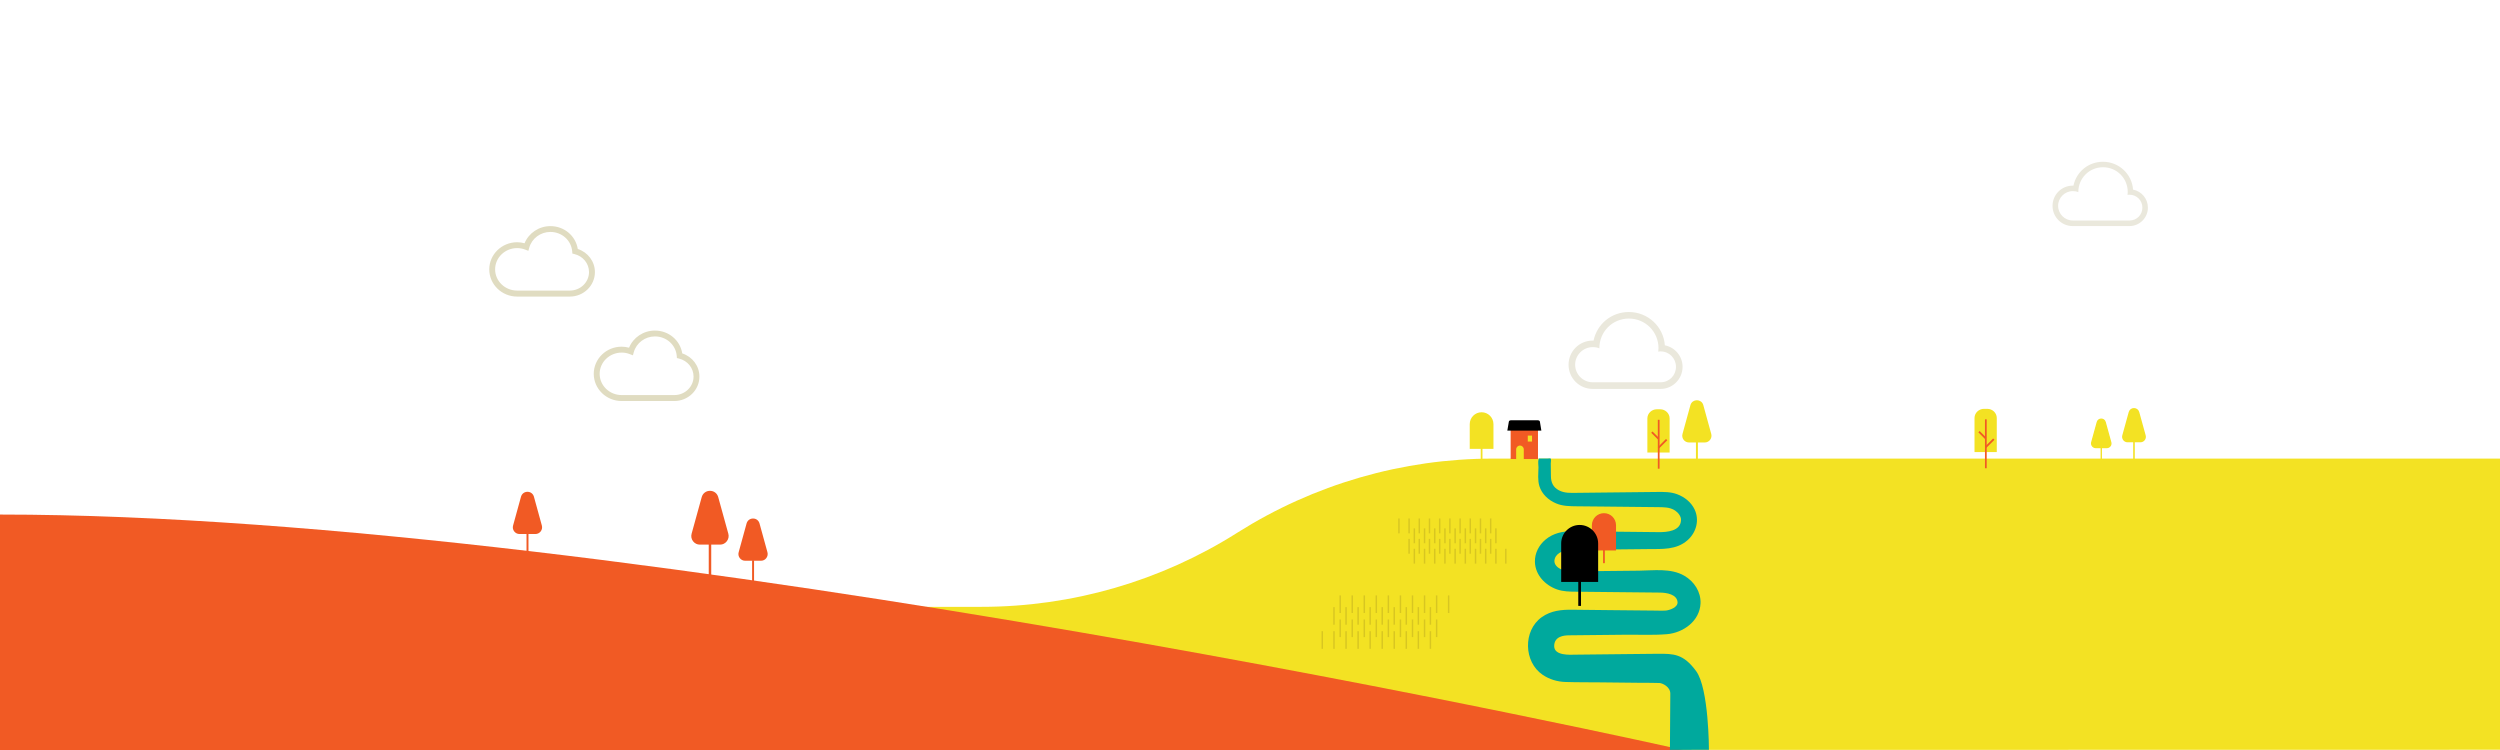 <?xml version="1.0" encoding="utf-8"?>
<!-- Generator: Adobe Illustrator 20.0.0, SVG Export Plug-In . SVG Version: 6.00 Build 0)  -->
<!DOCTYPE svg PUBLIC "-//W3C//DTD SVG 1.1//EN" "http://www.w3.org/Graphics/SVG/1.1/DTD/svg11.dtd">
<svg version="1.1" xmlns="http://www.w3.org/2000/svg" xmlns:xlink="http://www.w3.org/1999/xlink" x="0px" y="0px"
	 viewBox="0 0 5120 1536" style="enable-background:new 0 0 5120 1536;" xml:space="preserve">
<style type="text/css">
	.st0{fill:#F3E223;}
	.st1{fill:#F15A24;}
	.st2{fill:#EAE8DC;}
	.st3{fill:#E0DCC1;}
	.st4{fill:none;stroke:#D8C621;stroke-width:3.002;stroke-miterlimit:10;}
	.st5{fill:none;stroke:#F3E223;stroke-width:3.601;stroke-miterlimit:10;}
	.st6{fill:#F3E223;stroke:#F3E223;stroke-width:3.601;stroke-miterlimit:10;}
	.st7{fill:none;stroke:#F15A24;stroke-width:3.579;stroke-miterlimit:10;}
	.st8{fill:none;stroke:#F15A24;stroke-width:3.776;stroke-miterlimit:10;}
	.st9{fill:none;stroke:#F3E223;stroke-width:4.003;stroke-miterlimit:10;}
	.st10{fill:#F3E223;stroke:#F3E223;stroke-width:4.003;stroke-miterlimit:10;}
	.st11{fill:none;stroke:#F3E223;stroke-width:2.811;stroke-miterlimit:10;}
	.st12{fill:#F3E223;stroke:#F3E223;stroke-width:2.811;stroke-miterlimit:10;}
	.st13{fill:none;stroke:#F3E223;stroke-width:3.248;stroke-miterlimit:10;}
	.st14{fill:#F3E223;stroke:#F3E223;stroke-width:3.248;stroke-miterlimit:10;}
	.st15{fill:none;}
	.st16{fill:#00A99D;}
	.st17{fill:none;stroke:#F15A24;stroke-width:3.668;stroke-miterlimit:10;}
	.st18{fill:#F15A24;stroke:#F15A24;stroke-width:3.668;stroke-miterlimit:10;}
	.st19{fill:none;stroke:#000000;stroke-width:5.607;stroke-miterlimit:10;}
	.st20{stroke:#000000;stroke-width:5.607;stroke-miterlimit:10;}
</style>
<g id="Calque_2">
	<path class="st0" d="M5120,939.2H3057.9c-185.5,0-367.1,52.6-523.9,151.8l0,0c-156.7,99.2-338.4,151.8-523.9,151.8H0v293.6
		l5120-0.9V939.2z"/>
	<path class="st1" d="M0,1536v-482.2c1302.5,0,3447.2,482.2,3447.2,482.2H0z"/>
	<g id="cloud_1_">
		<path class="st2" d="M3409.6,707.2c-2.7-38.2-34.6-68.2-73.7-68.2c-35.5,0-65.1,24.3-72.3,58.5c-0.5,0-0.9,0-1.8,0
			c-27.4,0-49.4,22.1-49.4,49.5s22,49.5,49.4,49.5l0,0h139.2c24.7,0,44.9-20.4,44.9-45.1C3446,729.4,3430.2,711.2,3409.6,707.2z
			 M3401,782.9h-139.2l0,0c-19.8,0-35.9-16.3-35.9-36c0-19.8,16.3-36,36-36c5,0,10.1,0.8,13.6,2.6V713c0-33.7,26.8-60.6,60.5-60.6
			s60.6,27,60.6,60.6c0,2.2-0.5,5-0.5,7.2c1.4-0.5,3.1-0.5,4.9-0.5c17.5,0,31.4,14,31.4,31.6S3418.5,782.9,3401,782.9z"/>
	</g>
	<g id="cloud_4_">
		<path class="st2" d="M4368.5,388.3c-2.3-31.9-28.9-57-61.6-57c-29.7,0-54.4,20.3-60.5,48.9c-0.4,0-0.7,0-1.5,0
			c-22.9,0-41.3,18.5-41.3,41.4s18.4,41.4,41.3,41.4l0,0h116.4c20.7,0,37.6-17.1,37.6-37.7C4399,406.9,4385.8,391.7,4368.5,388.3z
			 M4361.4,451.6H4245l0,0c-16.5,0-30-13.6-30-30.1c0-16.5,13.6-30.1,30.1-30.1c4.1,0,8.5,0.7,11.3,2.2v-0.4
			c0-28.2,22.4-50.7,50.6-50.7s50.6,22.5,50.6,50.7c0,1.9-0.4,4.1-0.4,6c1.1-0.4,2.6-0.4,4.1-0.4c14.6,0,26.3,11.7,26.3,26.4
			C4387.7,439.8,4376,451.6,4361.4,451.6z"/>
	</g>
	<g id="cloud_2_">
		<g id="Layer_1_1_">
			<g>
				<path class="st3" d="M1167,607.4h-107.9c-31.5,0-57.1-25-57.1-55.7c0-30.6,25.6-55.6,57.1-55.6c5.1,0,10.2,0.7,15.2,2.1
					c8.5-20.9,29.4-35.1,52.9-35.1c28.4,0,51.8,19.9,56.1,46.8c20.9,6.8,35.1,25.8,35.1,47.4C1218.4,584.9,1195.3,607.4,1167,607.4z
					 M1059.1,508.1c-24.8,0-45.1,19.5-45.1,43.5c0,24,20.2,43.5,45.1,43.5h107.8c21.7,0,39.4-16.9,39.4-38
					c0-17.4-12.3-32.5-29.9-36.8l-4.2-1l-0.3-4.3c-1.9-22.8-21.2-40-44.7-40c-20.2,0-38,13.3-43.3,32.3l-1.8,6.4l-6.2-2.4
					C1070.4,509.2,1064.8,508.1,1059.1,508.1z"/>
			</g>
		</g>
	</g>
	<g id="cloud_3_">
		<g id="Layer_1_2_">
			<g>
				<path class="st3" d="M1381,821.3h-107.9c-31.5,0-57.1-25-57.1-55.7s25.6-55.6,57.1-55.6c5.1,0,10.2,0.7,15.2,2.1
					c8.5-20.9,29.4-35.1,52.9-35.1c28.4,0,51.8,19.9,56.1,46.8c20.9,6.8,35.1,25.8,35.1,47.4C1432.5,798.8,1409.4,821.3,1381,821.3z
					 M1273.2,722.1c-24.8,0-45.1,19.5-45.1,43.5s20.2,43.5,45.1,43.5H1381c21.7,0,39.4-16.9,39.4-38c0-17.4-12.3-32.5-29.9-36.8
					l-4.2-1l-0.3-4.3c-1.9-22.8-21.2-40-44.7-40c-20.2,0-38,13.3-43.3,32.3l-1.8,6.4l-6.2-2.4
					C1284.5,723.1,1278.9,722.1,1273.2,722.1z"/>
			</g>
		</g>
	</g>
	<g>
		<line class="st4" x1="2744.7" y1="1268.7" x2="2744.7" y2="1304.8"/>
		<line class="st4" x1="2769.4" y1="1268.7" x2="2769.4" y2="1304.8"/>
		<line class="st4" x1="2794.1" y1="1268.7" x2="2794.1" y2="1304.8"/>
		<line class="st4" x1="2818.7" y1="1268.7" x2="2818.7" y2="1304.8"/>
		<line class="st4" x1="2843.4" y1="1268.7" x2="2843.4" y2="1304.8"/>
		<line class="st4" x1="2868.1" y1="1268.7" x2="2868.1" y2="1304.8"/>
		<line class="st4" x1="2892.8" y1="1268.7" x2="2892.8" y2="1304.8"/>
		<line class="st4" x1="2917.5" y1="1268.7" x2="2917.5" y2="1304.8"/>
		<line class="st4" x1="2942.2" y1="1268.7" x2="2942.2" y2="1304.8"/>
		<line class="st4" x1="2732" y1="1292.7" x2="2732" y2="1328.8"/>
		<line class="st4" x1="2756.7" y1="1292.7" x2="2756.7" y2="1328.8"/>
		<line class="st4" x1="2708" y1="1292.7" x2="2708" y2="1328.8"/>
		<line class="st4" x1="2781.4" y1="1292.7" x2="2781.4" y2="1328.8"/>
		<line class="st4" x1="2806.1" y1="1292.7" x2="2806.1" y2="1328.8"/>
		<line class="st4" x1="2830.8" y1="1292.7" x2="2830.8" y2="1328.8"/>
		<line class="st4" x1="2855.4" y1="1292.7" x2="2855.4" y2="1328.8"/>
		<line class="st4" x1="2880.1" y1="1292.7" x2="2880.1" y2="1328.8"/>
		<line class="st4" x1="2904.8" y1="1292.7" x2="2904.8" y2="1328.8"/>
		<line class="st4" x1="2929.5" y1="1292.7" x2="2929.5" y2="1328.8"/>
		<line class="st4" x1="2744.7" y1="1219.4" x2="2744.7" y2="1255.4"/>
		<line class="st4" x1="2769.4" y1="1219.4" x2="2769.4" y2="1255.4"/>
		<line class="st4" x1="2794.1" y1="1219.4" x2="2794.1" y2="1255.4"/>
		<line class="st4" x1="2818.7" y1="1219.4" x2="2818.7" y2="1255.4"/>
		<line class="st4" x1="2843.4" y1="1219.4" x2="2843.4" y2="1255.4"/>
		<line class="st4" x1="2868.1" y1="1219.4" x2="2868.1" y2="1255.4"/>
		<line class="st4" x1="2892.8" y1="1219.4" x2="2892.8" y2="1255.4"/>
		<line class="st4" x1="2917.5" y1="1219.4" x2="2917.5" y2="1255.4"/>
		<line class="st4" x1="2942.2" y1="1219.4" x2="2942.2" y2="1255.4"/>
		<line class="st4" x1="2966.8" y1="1219.4" x2="2966.8" y2="1255.4"/>
		<line class="st4" x1="2732" y1="1243.4" x2="2732" y2="1279.4"/>
		<line class="st4" x1="2756.7" y1="1243.4" x2="2756.7" y2="1279.4"/>
		<line class="st4" x1="2781.4" y1="1243.4" x2="2781.4" y2="1279.4"/>
		<line class="st4" x1="2806.1" y1="1243.4" x2="2806.1" y2="1279.4"/>
		<line class="st4" x1="2830.8" y1="1243.4" x2="2830.8" y2="1279.4"/>
		<line class="st4" x1="2855.4" y1="1243.4" x2="2855.4" y2="1279.4"/>
		<line class="st4" x1="2880.1" y1="1243.4" x2="2880.1" y2="1279.4"/>
		<line class="st4" x1="2904.8" y1="1243.4" x2="2904.8" y2="1279.4"/>
		<line class="st4" x1="2929.5" y1="1243.4" x2="2929.5" y2="1279.4"/>
	</g>
	<g>
		<line class="st4" x1="3052.9" y1="1103.6" x2="3052.9" y2="1134"/>
		<line class="st4" x1="3032" y1="1103.6" x2="3032" y2="1134"/>
		<line class="st4" x1="3011.1" y1="1103.6" x2="3011.1" y2="1134"/>
		<line class="st4" x1="2990.3" y1="1103.6" x2="2990.3" y2="1134"/>
		<line class="st4" x1="2969.4" y1="1103.6" x2="2969.4" y2="1134"/>
		<line class="st4" x1="2948.5" y1="1103.6" x2="2948.5" y2="1134"/>
		<line class="st4" x1="2927.6" y1="1103.6" x2="2927.6" y2="1134"/>
		<line class="st4" x1="2906.7" y1="1103.6" x2="2906.7" y2="1134"/>
		<line class="st4" x1="2885.8" y1="1103.6" x2="2885.8" y2="1134"/>
		<line class="st4" x1="3063.6" y1="1123.9" x2="3063.6" y2="1154.3"/>
		<line class="st4" x1="3042.7" y1="1123.9" x2="3042.7" y2="1154.3"/>
		<line class="st4" x1="3083.9" y1="1123.9" x2="3083.9" y2="1154.3"/>
		<line class="st4" x1="3021.9" y1="1123.9" x2="3021.9" y2="1154.3"/>
		<line class="st4" x1="3001" y1="1123.9" x2="3001" y2="1154.3"/>
		<line class="st4" x1="2980.1" y1="1123.9" x2="2980.1" y2="1154.3"/>
		<line class="st4" x1="2959.2" y1="1123.9" x2="2959.2" y2="1154.3"/>
		<line class="st4" x1="2938.3" y1="1123.9" x2="2938.3" y2="1154.3"/>
		<line class="st4" x1="2917.5" y1="1123.9" x2="2917.5" y2="1154.3"/>
		<line class="st4" x1="2896.6" y1="1123.9" x2="2896.6" y2="1154.3"/>
		<line class="st4" x1="3052.9" y1="1061.8" x2="3052.9" y2="1092.3"/>
		<line class="st4" x1="3032" y1="1061.8" x2="3032" y2="1092.3"/>
		<line class="st4" x1="3011.1" y1="1061.8" x2="3011.1" y2="1092.3"/>
		<line class="st4" x1="2990.3" y1="1061.8" x2="2990.3" y2="1092.3"/>
		<line class="st4" x1="2969.4" y1="1061.8" x2="2969.4" y2="1092.3"/>
		<line class="st4" x1="2948.5" y1="1061.8" x2="2948.5" y2="1092.3"/>
		<line class="st4" x1="2927.6" y1="1061.8" x2="2927.6" y2="1092.3"/>
		<line class="st4" x1="2906.7" y1="1061.8" x2="2906.7" y2="1092.3"/>
		<line class="st4" x1="2885.8" y1="1061.8" x2="2885.8" y2="1092.3"/>
		<line class="st4" x1="2865" y1="1061.8" x2="2865" y2="1092.3"/>
		<line class="st4" x1="3063.6" y1="1082.1" x2="3063.6" y2="1112.6"/>
		<line class="st4" x1="3042.7" y1="1082.1" x2="3042.7" y2="1112.6"/>
		<line class="st4" x1="3021.9" y1="1082.1" x2="3021.9" y2="1112.6"/>
		<line class="st4" x1="3001" y1="1082.1" x2="3001" y2="1112.6"/>
		<line class="st4" x1="2980.1" y1="1082.1" x2="2980.1" y2="1112.6"/>
		<line class="st4" x1="2959.2" y1="1082.1" x2="2959.2" y2="1112.6"/>
		<line class="st4" x1="2938.3" y1="1082.1" x2="2938.3" y2="1112.6"/>
		<line class="st4" x1="2917.5" y1="1082.1" x2="2917.5" y2="1112.6"/>
		<line class="st4" x1="2896.6" y1="1082.1" x2="2896.6" y2="1112.6"/>
	</g>
	<g>
		<line class="st5" x1="3034.3" y1="893.2" x2="3034.3" y2="950.8"/>
		<path class="st6" d="M3034.3,846.1L3034.3,846.1c-12.4,0-22.5,10.1-22.5,22.6v48.8h45v-48.8
			C3056.8,856.2,3046.7,846.1,3034.3,846.1z"/>
	</g>
	<g>
		<path class="st0" d="M3400,838.2h-6.8c-10.5,0-19.4,8.3-19.4,18.8v69.8h45.6V857C3419.4,846.5,3410.5,838.2,3400,838.2z"/>
		<line class="st7" x1="3397" y1="859.7" x2="3397" y2="959.9"/>
		<line class="st8" x1="3396.6" y1="917" x2="3413.3" y2="900.3"/>
		<line class="st8" x1="3396.6" y1="898.6" x2="3383" y2="885"/>
	</g>
	<g>
		<path class="st0" d="M4070,837.3h-6.8c-10.5,0-19.4,8.3-19.4,18.8v69.8h45.6v-69.8C4089.4,845.6,4080.5,837.3,4070,837.3z"/>
		<line class="st7" x1="4067" y1="858.8" x2="4067" y2="959"/>
		<line class="st8" x1="4066.6" y1="916" x2="4083.3" y2="899.3"/>
		<line class="st8" x1="4066.6" y1="897.7" x2="4053" y2="884.1"/>
	</g>
	<g>
		<line class="st9" x1="3475.3" y1="905.1" x2="3475.3" y2="958.2"/>
		<path class="st10" d="M3447.7,889.2l16.2-58.9c3.2-11.5,19.5-11.5,22.6,0l16.2,58.9c2.1,7.5-3.6,15-11.3,15H3459
			C3451.2,904.1,3445.6,896.7,3447.7,889.2z"/>
	</g>
	<g>
		<line class="st11" x1="4303.4" y1="917.1" x2="4303.4" y2="954.3"/>
		<path class="st12" d="M4284,905.9l11.4-41.3c2.2-8.1,13.7-8.1,15.9,0l11.4,41.4c1.5,5.3-2.5,10.5-8,10.5H4292
			C4286.5,916.4,4282.6,911.1,4284,905.9z"/>
	</g>
	<g>
		<line class="st13" x1="4370.4" y1="905" x2="4370.4" y2="948.1"/>
		<path class="st14" d="M4348,892.1l13.2-47.8c2.6-9.3,15.8-9.3,18.4,0l13.2,47.8c1.7,6.1-2.9,12.1-9.2,12.1h-26.4
			C4350.9,904.2,4346.4,898.1,4348,892.1z"/>
	</g>
	<g>
		<g>
			<line class="st15" x1="1542.3" y1="1147.4" x2="1542.3" y2="1200.5"/>
			<rect x="1540.3" y="1147.4" class="st1" width="4" height="53"/>
		</g>
		<g>
			<path class="st1" d="M1514.7,1131.5l16.2-58.9c3.2-11.5,19.5-11.5,22.6,0l16.2,58.9c2.1,7.5-3.6,15-11.3,15H1526
				C1518.3,1146.4,1512.6,1138.9,1514.7,1131.5z"/>
			<path class="st1" d="M1558.5,1148.4H1526c-4.3,0-8.3-2-10.9-5.4c-2.7-3.5-3.5-7.9-2.3-12.1l16.2-58.9c1.7-6.1,6.9-10.1,13.3-10.1
				c6.3,0,11.5,4,13.2,10.1l16.2,58.9c1.2,4.2,0.3,8.6-2.3,12.1C1566.8,1146.5,1562.8,1148.4,1558.5,1148.4z M1542.3,1065.9
				c-3.4,0-7.9,1.9-9.4,7.2l-16.2,58.9c-0.8,3-0.2,6.1,1.7,8.6c1.9,2.4,4.7,3.9,7.7,3.9h32.5c3,0,5.9-1.4,7.7-3.8
				c1.9-2.5,2.5-5.6,1.7-8.6l-16.2-58.9C1550.2,1067.8,1545.7,1065.9,1542.3,1065.9z"/>
		</g>
	</g>
	<g>
		<g>
			<line class="st15" x1="1454" y1="1114.1" x2="1454" y2="1181.7"/>
			<rect x="1451.5" y="1114.1" class="st1" width="5.1" height="67.6"/>
		</g>
		<g>
			<path class="st1" d="M1418.9,1093.8l20.7-75c4-14.6,24.8-14.7,28.8,0l20.7,75c2.6,9.5-4.5,19.1-14.4,19.1h-41.4
				C1423.4,1112.8,1416.2,1103.3,1418.9,1093.8z"/>
			<path class="st1" d="M1474.7,1115.4h-41.4c-5.5,0-10.5-2.5-13.9-6.9c-3.4-4.4-4.5-10-3-15.4l20.7-75c2.2-7.8,8.8-12.9,16.9-12.9
				c8.1,0,14.7,5,16.9,12.8l20.7,75c1.5,5.3,0.4,10.9-3,15.4C1485.2,1112.9,1480.2,1115.4,1474.7,1115.4z M1454,1010.3
				c-4.4,0-10.1,2.4-12,9.1l-20.7,75c-1,3.8-0.3,7.8,2.1,10.9c2.4,3.1,6,4.9,9.8,4.9h41.4c3.9,0,7.5-1.8,9.8-4.9
				c2.4-3.2,3.2-7.1,2.1-10.9l-20.7-75C1464.1,1012.7,1458.3,1010.3,1454,1010.3z"/>
		</g>
	</g>
	<g>
		<g>
			<line class="st15" x1="1080.3" y1="1092.7" x2="1080.3" y2="1145.7"/>
			<rect x="1078.3" y="1092.7" class="st1" width="4" height="53"/>
		</g>
		<g>
			<path class="st1" d="M1052.6,1076.7l16.2-58.9c3.2-11.5,19.5-11.5,22.6,0l16.2,58.9c2.1,7.5-3.6,15-11.3,15H1064
				C1056.2,1091.7,1050.6,1084.2,1052.6,1076.7z"/>
			<path class="st1" d="M1096.4,1093.7H1064c-4.3,0-8.3-2-10.9-5.4c-2.7-3.5-3.5-7.9-2.3-12.1l16.2-58.9c1.7-6.1,6.9-10.1,13.3-10.1
				c6.3,0,11.5,4,13.2,10.1l16.2,58.9c1.2,4.2,0.3,8.6-2.3,12.1C1104.7,1091.7,1100.8,1093.7,1096.4,1093.7z M1080.2,1011.2
				c-3.4,0-8,1.9-9.4,7.2l-16.2,58.9c-0.8,3-0.2,6.1,1.7,8.6c1.9,2.4,4.7,3.9,7.7,3.9h32.5c3,0,5.9-1.4,7.7-3.9
				c1.9-2.5,2.5-5.6,1.7-8.6l-16.2-58.9C1088.1,1013.1,1083.6,1011.2,1080.2,1011.2z"/>
		</g>
	</g>
	<g>
		<g>
			<path class="st16" d="M3420,1535.8l0.8-115.4c0-13.7-15.9-21.3-22.2-21.6c-12.5-0.5-25-0.3-37.5-0.4c-27.3-0.3-54.6-0.6-81.9-0.9
				c-24.3-0.3-48.7,0-73-0.8c-16.6-0.5-32.9-5.3-46.7-14.6c-39.1-26.4-40.6-90.5-2.1-118.1c19.2-13.7,40.9-15.6,63.6-15.3
				c27.3,0.3,54.7,0.6,82,0.9c30.1,0.3,60.2,0.6,90.3,0.9c6.1,0.1,12.4,0.5,18.4-0.1c7.9-0.8,25-6.6,23.9-17.5
				c-1.5-15.5-21.7-19.2-36.5-19.3c-29-0.3-58-0.6-86.9-0.9c-28-0.3-56-0.6-84-0.9c-13.4-0.1-26.3-0.2-39.2-4.6
				c-24.3-8.4-44.8-29.6-45.5-56.4c-0.5-17.8,8.2-34.5,21.8-45.8c15.6-13,35.1-17.3,55-17.1c27.4,0.3,54.8,0.6,82.1,0.9
				c31.4,0.3,62.8,0.7,94.2,1c16.9,0.2,45.4-1.8,46.1-24.6c0.5-7.4-5.7-15.4-12.2-19.7c-11.1-7.2-23.7-6.7-36.3-6.9
				c-37.4-0.4-74.7-0.8-112.1-1.2c-17.4-0.2-34.8-0.4-52.2-0.5c-14.9-0.2-29.3-0.1-43.3-6.1c-15.4-6.5-28.8-18.9-33.9-35.1
				c-3.8-12.1-2.1-25.9-1.9-38.4c0-4.3-1.3-12.3,0.2-16.5c0.9-2.5,0.6-1.7,4.2-1.7c4.3,0,8.7,0,13,0c1.3,0,7-0.7,7.7,0.1
				c1.2,1.3,0.1,8,0.1,9.8c0.1,8.7,0.2,17.3,0.3,26c0.1,12.8,4.4,22.9,16.5,29.2c11.8,6.2,24.3,5.2,37.2,5.1
				c17.8-0.2,35.7-0.4,53.5-0.6c36.9-0.4,73.8-0.8,110.7-1.2c13.8-0.1,27.2-0.3,40.5,4.6c15.1,5.6,28.6,16.2,35.7,30.9
				c10.6,22,3.7,47.6-14.5,63.5c-22.9,20-51.8,17.7-80,18c-38.7,0.4-77.4,0.8-116.1,1.2c-14.4,0.2-28.8,0.1-43.1,0.4
				c-12,0.3-27.9,4.8-32.3,17.5c-5.7,16.4,15.5,25.8,28.2,26.5c9.7,0.6,19.6-0.1,29.3-0.2c38.2-0.4,76.3-0.8,114.5-1.2
				c30.5-0.3,65.5-5.6,93.1,10.4c20.1,11.6,34.2,33,33.2,56.6c-1.6,36.1-35.2,60.3-69,63.1c-28.5,2.3-57.7,0.8-86.3,1.1
				c-38.1,0.4-76.2,0.8-114.4,1.2c-10,0.1-30,2-30,22.1s32.6,17.7,43.8,17.5c30.8-0.3,61.5-0.6,92.3-1c27.7-0.3,76.4-0.8,76.4-0.8
				c32-0.1,52-0.2,78.2,35.5s26.2,161.1,26.2,161.1"/>
		</g>
	</g>
	<g>
		<g>
			<rect x="3093.8" y="874.1" class="st1" width="56" height="66"/>
			<path class="st0" d="M3120.7,941.2h-15.6v-20.9c0-4.3,3.5-7.8,7.8-7.8l0,0c4.3,0,7.8,3.5,7.8,7.8L3120.7,941.2L3120.7,941.2z"/>
			<rect x="3128.9" y="892.1" class="st0" width="8.7" height="12.2"/>
		</g>
		<path d="M3156.7,881.9h-69.7l3.1-18.3c0.3-2,2.3-2.9,4.7-2.9h54.2c2.4,0,4.4,0.9,4.7,2.9L3156.7,881.9z"/>
	</g>
	<g>
		<line class="st17" x1="3284.9" y1="1100.7" x2="3284.9" y2="1153.4"/>
		<path class="st18" d="M3284.9,1052.8L3284.9,1052.8c-12.6,0-22.9,10.3-22.9,23v49.7h45.8v-49.7
			C3307.8,1063,3297.6,1052.8,3284.9,1052.8z"/>
	</g>
	<g>
		<line class="st19" x1="3235.1" y1="1151.2" x2="3235.1" y2="1240.9"/>
		<path class="st20" d="M3235.1,1077.9L3235.1,1077.9c-19.3,0-35,15.7-35,35.1v76h70.1v-76
			C3270.2,1093.7,3254.5,1077.9,3235.1,1077.9z"/>
	</g>
</g>
<g id="Calque_3">
</g>
</svg>
